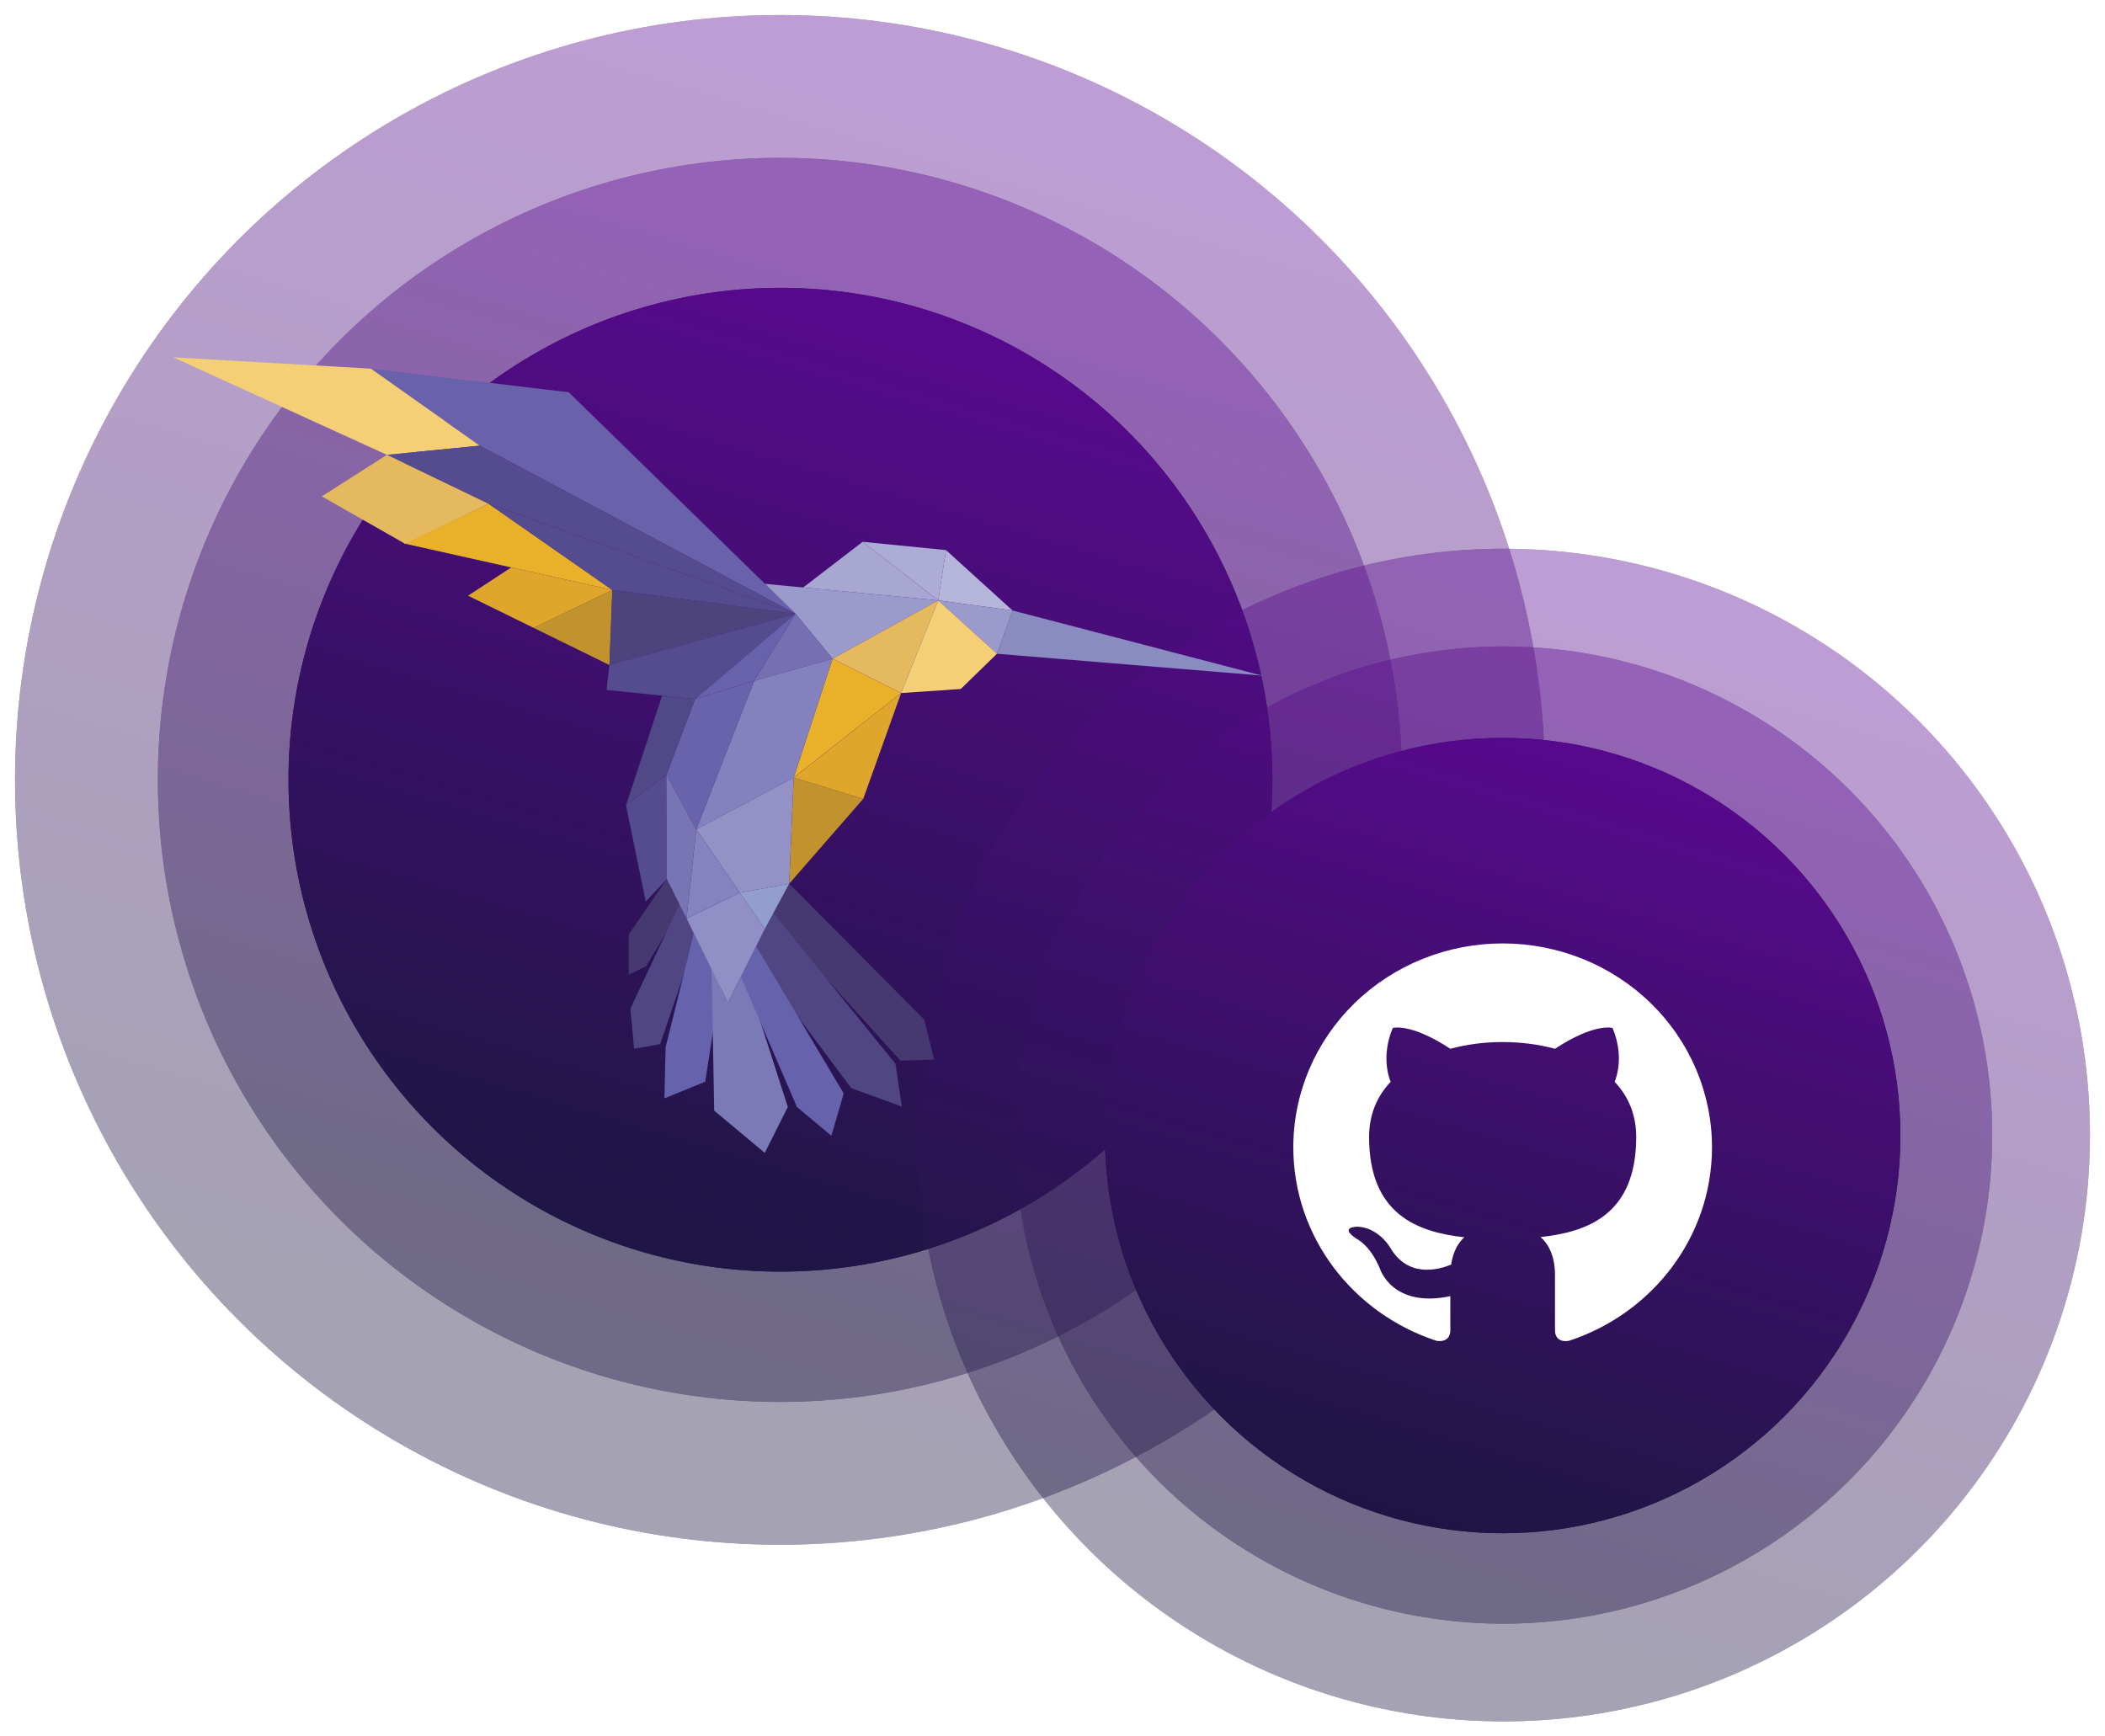 <svg width="560" height="462" viewBox="0 0 560 462" fill="none" xmlns="http://www.w3.org/2000/svg">
<g filter="url(#filter0_d_604_5775)">
<circle cx="207.624" cy="206.459" r="130.873" fill="url(#paint0_linear_604_5775)"/>
<circle cx="207.624" cy="206.459" r="130.873" fill="url(#paint1_linear_604_5775)"/>
</g>
<g opacity="0.4" filter="url(#filter1_d_604_5775)">
<circle cx="207.5" cy="206.5" r="203.5" fill="url(#paint2_linear_604_5775)"/>
<circle cx="207.5" cy="206.5" r="203.5" fill="url(#paint3_linear_604_5775)"/>
</g>
<g opacity="0.4" filter="url(#filter2_d_604_5775)">
<circle cx="207.5" cy="206.5" r="165.5" fill="url(#paint4_linear_604_5775)"/>
<circle cx="207.5" cy="206.5" r="165.5" fill="url(#paint5_linear_604_5775)"/>
</g>
<g filter="url(#filter3_d_604_5775)">
<circle cx="399.757" cy="301.132" r="105.812" fill="url(#paint6_linear_604_5775)"/>
<circle cx="399.757" cy="301.132" r="105.812" fill="url(#paint7_linear_604_5775)"/>
</g>
<g opacity="0.4" filter="url(#filter4_d_604_5775)">
<circle cx="400" cy="301" r="130" fill="url(#paint8_linear_604_5775)"/>
<circle cx="400" cy="301" r="130" fill="url(#paint9_linear_604_5775)"/>
</g>
<g opacity="0.4" filter="url(#filter5_d_604_5775)">
<circle cx="400" cy="301" r="156" fill="url(#paint10_linear_604_5775)"/>
<circle cx="400" cy="301" r="156" fill="url(#paint11_linear_604_5775)"/>
</g>
<path d="M399.757 251.011C392.443 251.011 385.202 252.413 378.445 255.138C371.688 257.863 365.549 261.857 360.378 266.892C349.934 277.06 344.066 290.851 344.066 305.231C344.066 329.196 360.049 349.528 382.159 356.739C384.943 357.173 385.834 355.492 385.834 354.028V344.865C370.408 348.118 367.122 337.6 367.122 337.6C364.56 331.31 360.941 329.629 360.941 329.629C355.873 326.268 361.33 326.376 361.33 326.376C366.899 326.756 369.851 331.961 369.851 331.961C374.696 340.202 382.883 337.762 386.057 336.461C386.558 332.937 388.006 330.551 389.566 329.196C377.202 327.84 364.226 323.177 364.226 302.52C364.226 296.501 366.343 291.676 369.962 287.826C369.406 286.471 367.456 280.832 370.519 273.512C370.519 273.512 375.197 272.048 385.834 279.043C390.234 277.85 395.023 277.253 399.757 277.253C404.491 277.253 409.28 277.85 413.68 279.043C424.316 272.048 428.994 273.512 428.994 273.512C432.057 280.832 430.108 286.471 429.551 287.826C433.171 291.676 435.287 296.501 435.287 302.52C435.287 323.231 422.256 327.786 409.837 329.141C411.842 330.822 413.68 334.13 413.68 339.172V354.028C413.68 355.492 414.571 357.227 417.411 356.739C439.52 349.474 455.448 329.196 455.448 305.231C455.448 298.11 454.007 291.06 451.208 284.482C448.41 277.903 444.307 271.926 439.136 266.892C433.965 261.857 427.825 257.863 421.069 255.138C414.312 252.413 407.07 251.011 399.757 251.011Z" fill="white"/>
<path d="M181.185 241.484L171.879 257.103L167.26 259.285L167.265 248.63L177.398 233.882L181.185 241.484Z" fill="#463971"/>
<path d="M185.214 249.571L175.642 277.786L168.696 279.041L167.7 268.357L180.749 240.605L185.214 249.571Z" fill="#504684"/>
<path d="M191.539 262.28L187.617 287.807L176.755 292.229L177.071 278.637L184.596 248.341L191.539 262.28Z" fill="#6662AB"/>
<path d="M197.915 258.26L209.586 294.528L203.456 306.744L190.002 295.498L189.31 257.8L193.654 266.758L197.915 258.26Z" fill="#7B7AB7"/>
<path d="M245.875 271.283L248.502 281.915L239.53 282.19L205.125 244.094L209.951 235.127L245.875 271.283Z" fill="#463971"/>
<path d="M238.218 283.029L239.917 294.404L226.466 289.521L209.989 267.453L200.5 253.101L203.48 247.149L205.74 242.951L238.218 283.029Z" fill="#504684"/>
<path d="M224.454 290.933L221.17 302.188L212.002 294.51L197.093 259.899L201.167 251.771L224.454 290.933Z" fill="#6662AB"/>
<path fill-rule="evenodd" clip-rule="evenodd" d="M107.389 144.581L162.899 156.981L129.996 134.038L107.389 144.581Z" fill="#E9B029"/>
<path fill-rule="evenodd" clip-rule="evenodd" d="M211.64 163.283L162.9 156.981L129.997 134.041L211.64 163.283Z" fill="#554C90"/>
<path d="M127.648 118.583L98.658 98.081L151.3 104.366L211.637 163.284L127.648 118.583Z" fill="#6962AA"/>
<path d="M98.66 98.081L46.122 95.077L102.935 121.018L127.65 118.583L98.66 98.081Z" fill="#F4CF76"/>
<path d="M130.257 134.116L102.938 121.018L127.65 118.583L211.638 163.284L130.257 134.116Z" fill="#554C90"/>
<path d="M85.611 132.066L107.696 144.638L129.996 134.041L102.935 121.018L85.611 132.066Z" fill="#E5BA5F"/>
<path fill-rule="evenodd" clip-rule="evenodd" d="M141.97 167.056L162.131 176.947L162.901 156.984L141.97 167.056Z" fill="#C2922C"/>
<path fill-rule="evenodd" clip-rule="evenodd" d="M211.638 163.284L162.128 176.947L162.898 156.981L211.638 163.284Z" fill="#4D447E"/>
<path fill-rule="evenodd" clip-rule="evenodd" d="M184.918 185.991L211.637 163.286L162.13 176.947L161.37 183.568L184.918 185.991Z" fill="#554C90"/>
<path fill-rule="evenodd" clip-rule="evenodd" d="M269.372 162.431L249.59 159.746L251.666 146.355L269.372 162.431Z" fill="#B5B4D9"/>
<path fill-rule="evenodd" clip-rule="evenodd" d="M203.507 155.342L211.638 163.283L221.498 175.276L249.592 159.749L203.507 155.342Z" fill="#9B9ACC"/>
<path fill-rule="evenodd" clip-rule="evenodd" d="M269.372 162.431L335.712 179.744L265.229 173.944L269.372 162.431Z" fill="#898BC1"/>
<path fill-rule="evenodd" clip-rule="evenodd" d="M249.59 159.749L269.372 162.431L265.229 173.944L249.59 159.749Z" fill="#9B9ACC"/>
<path fill-rule="evenodd" clip-rule="evenodd" d="M239.721 184.398L249.592 159.746L221.498 175.276L239.721 184.398Z" fill="#E5BA5F"/>
<path fill-rule="evenodd" clip-rule="evenodd" d="M265.23 173.941L255.594 183.315L239.723 184.398L249.594 159.749L265.23 173.941Z" fill="#F4CF76"/>
<path fill-rule="evenodd" clip-rule="evenodd" d="M251.667 146.355L229.487 144.156L249.594 159.746L251.667 146.355Z" fill="#ACACD6"/>
<path fill-rule="evenodd" clip-rule="evenodd" d="M229.489 144.156L213.669 156.312L249.593 159.746L229.489 144.156Z" fill="#A8A7D2"/>
<path fill-rule="evenodd" clip-rule="evenodd" d="M200.636 181.136L211.638 163.286L221.497 175.276L200.636 181.136Z" fill="#7670B2"/>
<path fill-rule="evenodd" clip-rule="evenodd" d="M229.647 212.56L211.157 206.898L239.721 184.414L229.647 212.56Z" fill="#DFA62C"/>
<path fill-rule="evenodd" clip-rule="evenodd" d="M221.496 175.276L211.152 206.881L239.717 184.398L221.496 175.276Z" fill="#E9B029"/>
<path fill-rule="evenodd" clip-rule="evenodd" d="M200.637 181.136L185.242 220.645L211.154 206.881L221.498 175.276L200.637 181.136Z" fill="#8382BE"/>
<path fill-rule="evenodd" clip-rule="evenodd" d="M209.949 235.127L229.642 212.543L211.152 206.881L209.949 235.127Z" fill="#C2922C"/>
<path fill-rule="evenodd" clip-rule="evenodd" d="M185.242 220.645L196.793 237.505L209.951 235.127L211.154 206.881L185.242 220.645Z" fill="#9491C6"/>
<path fill-rule="evenodd" clip-rule="evenodd" d="M193.654 266.758L182.632 244.386L196.792 237.504L203.482 247.148L193.654 266.758Z" fill="#918FC5"/>
<path fill-rule="evenodd" clip-rule="evenodd" d="M209.949 235.127L203.48 247.149L196.791 237.504L209.949 235.127Z" fill="#919ECF"/>
<path fill-rule="evenodd" clip-rule="evenodd" d="M182.632 244.387L185.241 220.646L196.792 237.505L182.632 244.387Z" fill="#8483BF"/>
<path fill-rule="evenodd" clip-rule="evenodd" d="M184.92 185.991L177.269 206.178L185.242 220.645L200.637 181.136L184.92 185.991Z" fill="#6863AB"/>
<path fill-rule="evenodd" clip-rule="evenodd" d="M211.637 163.286L184.918 185.991L200.635 181.136L211.637 163.286Z" fill="#6762A9"/>
<path fill-rule="evenodd" clip-rule="evenodd" d="M184.917 185.991L176.152 185.089L166.536 214.268L177.266 206.177L184.917 185.991Z" fill="#504887"/>
<path fill-rule="evenodd" clip-rule="evenodd" d="M177.395 233.881L171.796 239.873L166.536 214.269L177.266 206.178L177.395 233.881Z" fill="#554C90"/>
<path fill-rule="evenodd" clip-rule="evenodd" d="M177.269 206.178L185.242 220.645L182.632 244.386L177.398 233.881L177.269 206.178Z" fill="#7974B4"/>
<path fill-rule="evenodd" clip-rule="evenodd" d="M124.515 158.491L141.969 167.056L162.899 156.981L136.02 150.975L124.515 158.491Z" fill="#DFA62C"/>
<defs>
<filter id="filter0_d_604_5775" x="72.751" y="72.586" width="269.746" height="269.746" filterUnits="userSpaceOnUse" color-interpolation-filters="sRGB">
<feFlood flood-opacity="0" result="BackgroundImageFix"/>
<feColorMatrix in="SourceAlpha" type="matrix" values="0 0 0 0 0 0 0 0 0 0 0 0 0 0 0 0 0 0 127 0" result="hardAlpha"/>
<feOffset dy="1"/>
<feGaussianBlur stdDeviation="2"/>
<feComposite in2="hardAlpha" operator="out"/>
<feColorMatrix type="matrix" values="0 0 0 0 0.224 0 0 0 0 0.078 0 0 0 0 0.435 0 0 0 0.1 0"/>
<feBlend mode="normal" in2="BackgroundImageFix" result="effect1_dropShadow_604_5775"/>
<feBlend mode="normal" in="SourceGraphic" in2="effect1_dropShadow_604_5775" result="shape"/>
</filter>
<filter id="filter1_d_604_5775" x="0" y="0" width="415" height="415" filterUnits="userSpaceOnUse" color-interpolation-filters="sRGB">
<feFlood flood-opacity="0" result="BackgroundImageFix"/>
<feColorMatrix in="SourceAlpha" type="matrix" values="0 0 0 0 0 0 0 0 0 0 0 0 0 0 0 0 0 0 127 0" result="hardAlpha"/>
<feOffset dy="1"/>
<feGaussianBlur stdDeviation="2"/>
<feComposite in2="hardAlpha" operator="out"/>
<feColorMatrix type="matrix" values="0 0 0 0 0.224 0 0 0 0 0.078 0 0 0 0 0.435 0 0 0 0.1 0"/>
<feBlend mode="normal" in2="BackgroundImageFix" result="effect1_dropShadow_604_5775"/>
<feBlend mode="normal" in="SourceGraphic" in2="effect1_dropShadow_604_5775" result="shape"/>
</filter>
<filter id="filter2_d_604_5775" x="38" y="38" width="339" height="339" filterUnits="userSpaceOnUse" color-interpolation-filters="sRGB">
<feFlood flood-opacity="0" result="BackgroundImageFix"/>
<feColorMatrix in="SourceAlpha" type="matrix" values="0 0 0 0 0 0 0 0 0 0 0 0 0 0 0 0 0 0 127 0" result="hardAlpha"/>
<feOffset dy="1"/>
<feGaussianBlur stdDeviation="2"/>
<feComposite in2="hardAlpha" operator="out"/>
<feColorMatrix type="matrix" values="0 0 0 0 0.224 0 0 0 0 0.078 0 0 0 0 0.435 0 0 0 0.1 0"/>
<feBlend mode="normal" in2="BackgroundImageFix" result="effect1_dropShadow_604_5775"/>
<feBlend mode="normal" in="SourceGraphic" in2="effect1_dropShadow_604_5775" result="shape"/>
</filter>
<filter id="filter3_d_604_5775" x="289.945" y="192.32" width="219.624" height="219.624" filterUnits="userSpaceOnUse" color-interpolation-filters="sRGB">
<feFlood flood-opacity="0" result="BackgroundImageFix"/>
<feColorMatrix in="SourceAlpha" type="matrix" values="0 0 0 0 0 0 0 0 0 0 0 0 0 0 0 0 0 0 127 0" result="hardAlpha"/>
<feOffset dy="1"/>
<feGaussianBlur stdDeviation="2"/>
<feComposite in2="hardAlpha" operator="out"/>
<feColorMatrix type="matrix" values="0 0 0 0 0.224 0 0 0 0 0.078 0 0 0 0 0.435 0 0 0 0.1 0"/>
<feBlend mode="normal" in2="BackgroundImageFix" result="effect1_dropShadow_604_5775"/>
<feBlend mode="normal" in="SourceGraphic" in2="effect1_dropShadow_604_5775" result="shape"/>
</filter>
<filter id="filter4_d_604_5775" x="266" y="168" width="268" height="268" filterUnits="userSpaceOnUse" color-interpolation-filters="sRGB">
<feFlood flood-opacity="0" result="BackgroundImageFix"/>
<feColorMatrix in="SourceAlpha" type="matrix" values="0 0 0 0 0 0 0 0 0 0 0 0 0 0 0 0 0 0 127 0" result="hardAlpha"/>
<feOffset dy="1"/>
<feGaussianBlur stdDeviation="2"/>
<feComposite in2="hardAlpha" operator="out"/>
<feColorMatrix type="matrix" values="0 0 0 0 0.224 0 0 0 0 0.078 0 0 0 0 0.435 0 0 0 0.1 0"/>
<feBlend mode="normal" in2="BackgroundImageFix" result="effect1_dropShadow_604_5775"/>
<feBlend mode="normal" in="SourceGraphic" in2="effect1_dropShadow_604_5775" result="shape"/>
</filter>
<filter id="filter5_d_604_5775" x="240" y="142" width="320" height="320" filterUnits="userSpaceOnUse" color-interpolation-filters="sRGB">
<feFlood flood-opacity="0" result="BackgroundImageFix"/>
<feColorMatrix in="SourceAlpha" type="matrix" values="0 0 0 0 0 0 0 0 0 0 0 0 0 0 0 0 0 0 127 0" result="hardAlpha"/>
<feOffset dy="1"/>
<feGaussianBlur stdDeviation="2"/>
<feComposite in2="hardAlpha" operator="out"/>
<feColorMatrix type="matrix" values="0 0 0 0 0.224 0 0 0 0 0.078 0 0 0 0 0.435 0 0 0 0.1 0"/>
<feBlend mode="normal" in2="BackgroundImageFix" result="effect1_dropShadow_604_5775"/>
<feBlend mode="normal" in="SourceGraphic" in2="effect1_dropShadow_604_5775" result="shape"/>
</filter>
<linearGradient id="paint0_linear_604_5775" x1="279.14" y1="112.535" x2="76.751" y2="337.332" gradientUnits="userSpaceOnUse">
<stop stop-color="#1D1643"/>
<stop offset="1" stop-color="#0E0B1F"/>
</linearGradient>
<linearGradient id="paint1_linear_604_5775" x1="228.555" y1="89.665" x2="165.247" y2="303.05" gradientUnits="userSpaceOnUse">
<stop stop-color="#5B0991"/>
<stop offset="1" stop-color="#1D1643"/>
</linearGradient>
<linearGradient id="paint2_linear_604_5775" x1="318.702" y1="60.454" x2="4" y2="410" gradientUnits="userSpaceOnUse">
<stop stop-color="#1D1643"/>
<stop offset="1" stop-color="#0E0B1F"/>
</linearGradient>
<linearGradient id="paint3_linear_604_5775" x1="240.046" y1="24.892" x2="141.606" y2="356.694" gradientUnits="userSpaceOnUse">
<stop stop-color="#5B0991"/>
<stop offset="1" stop-color="#1D1643"/>
</linearGradient>
<linearGradient id="paint4_linear_604_5775" x1="297.937" y1="87.726" x2="42" y2="372" gradientUnits="userSpaceOnUse">
<stop stop-color="#1D1643"/>
<stop offset="1" stop-color="#0E0B1F"/>
</linearGradient>
<linearGradient id="paint5_linear_604_5775" x1="233.968" y1="58.804" x2="153.911" y2="328.648" gradientUnits="userSpaceOnUse">
<stop stop-color="#5B0991"/>
<stop offset="1" stop-color="#1D1643"/>
</linearGradient>
<linearGradient id="paint6_linear_604_5775" x1="457.578" y1="225.194" x2="293.945" y2="406.945" gradientUnits="userSpaceOnUse">
<stop stop-color="#1D1643"/>
<stop offset="1" stop-color="#0E0B1F"/>
</linearGradient>
<linearGradient id="paint7_linear_604_5775" x1="416.679" y1="206.704" x2="365.495" y2="379.228" gradientUnits="userSpaceOnUse">
<stop stop-color="#5B0991"/>
<stop offset="1" stop-color="#1D1643"/>
</linearGradient>
<linearGradient id="paint8_linear_604_5775" x1="471.038" y1="207.703" x2="270" y2="431" gradientUnits="userSpaceOnUse">
<stop stop-color="#1D1643"/>
<stop offset="1" stop-color="#0E0B1F"/>
</linearGradient>
<linearGradient id="paint9_linear_604_5775" x1="420.791" y1="184.985" x2="357.906" y2="396.947" gradientUnits="userSpaceOnUse">
<stop stop-color="#5B0991"/>
<stop offset="1" stop-color="#1D1643"/>
</linearGradient>
<linearGradient id="paint10_linear_604_5775" x1="485.246" y1="189.044" x2="244" y2="457" gradientUnits="userSpaceOnUse">
<stop stop-color="#1D1643"/>
<stop offset="1" stop-color="#0E0B1F"/>
</linearGradient>
<linearGradient id="paint11_linear_604_5775" x1="424.949" y1="161.782" x2="349.487" y2="416.137" gradientUnits="userSpaceOnUse">
<stop stop-color="#5B0991"/>
<stop offset="1" stop-color="#1D1643"/>
</linearGradient>
</defs>
</svg>
